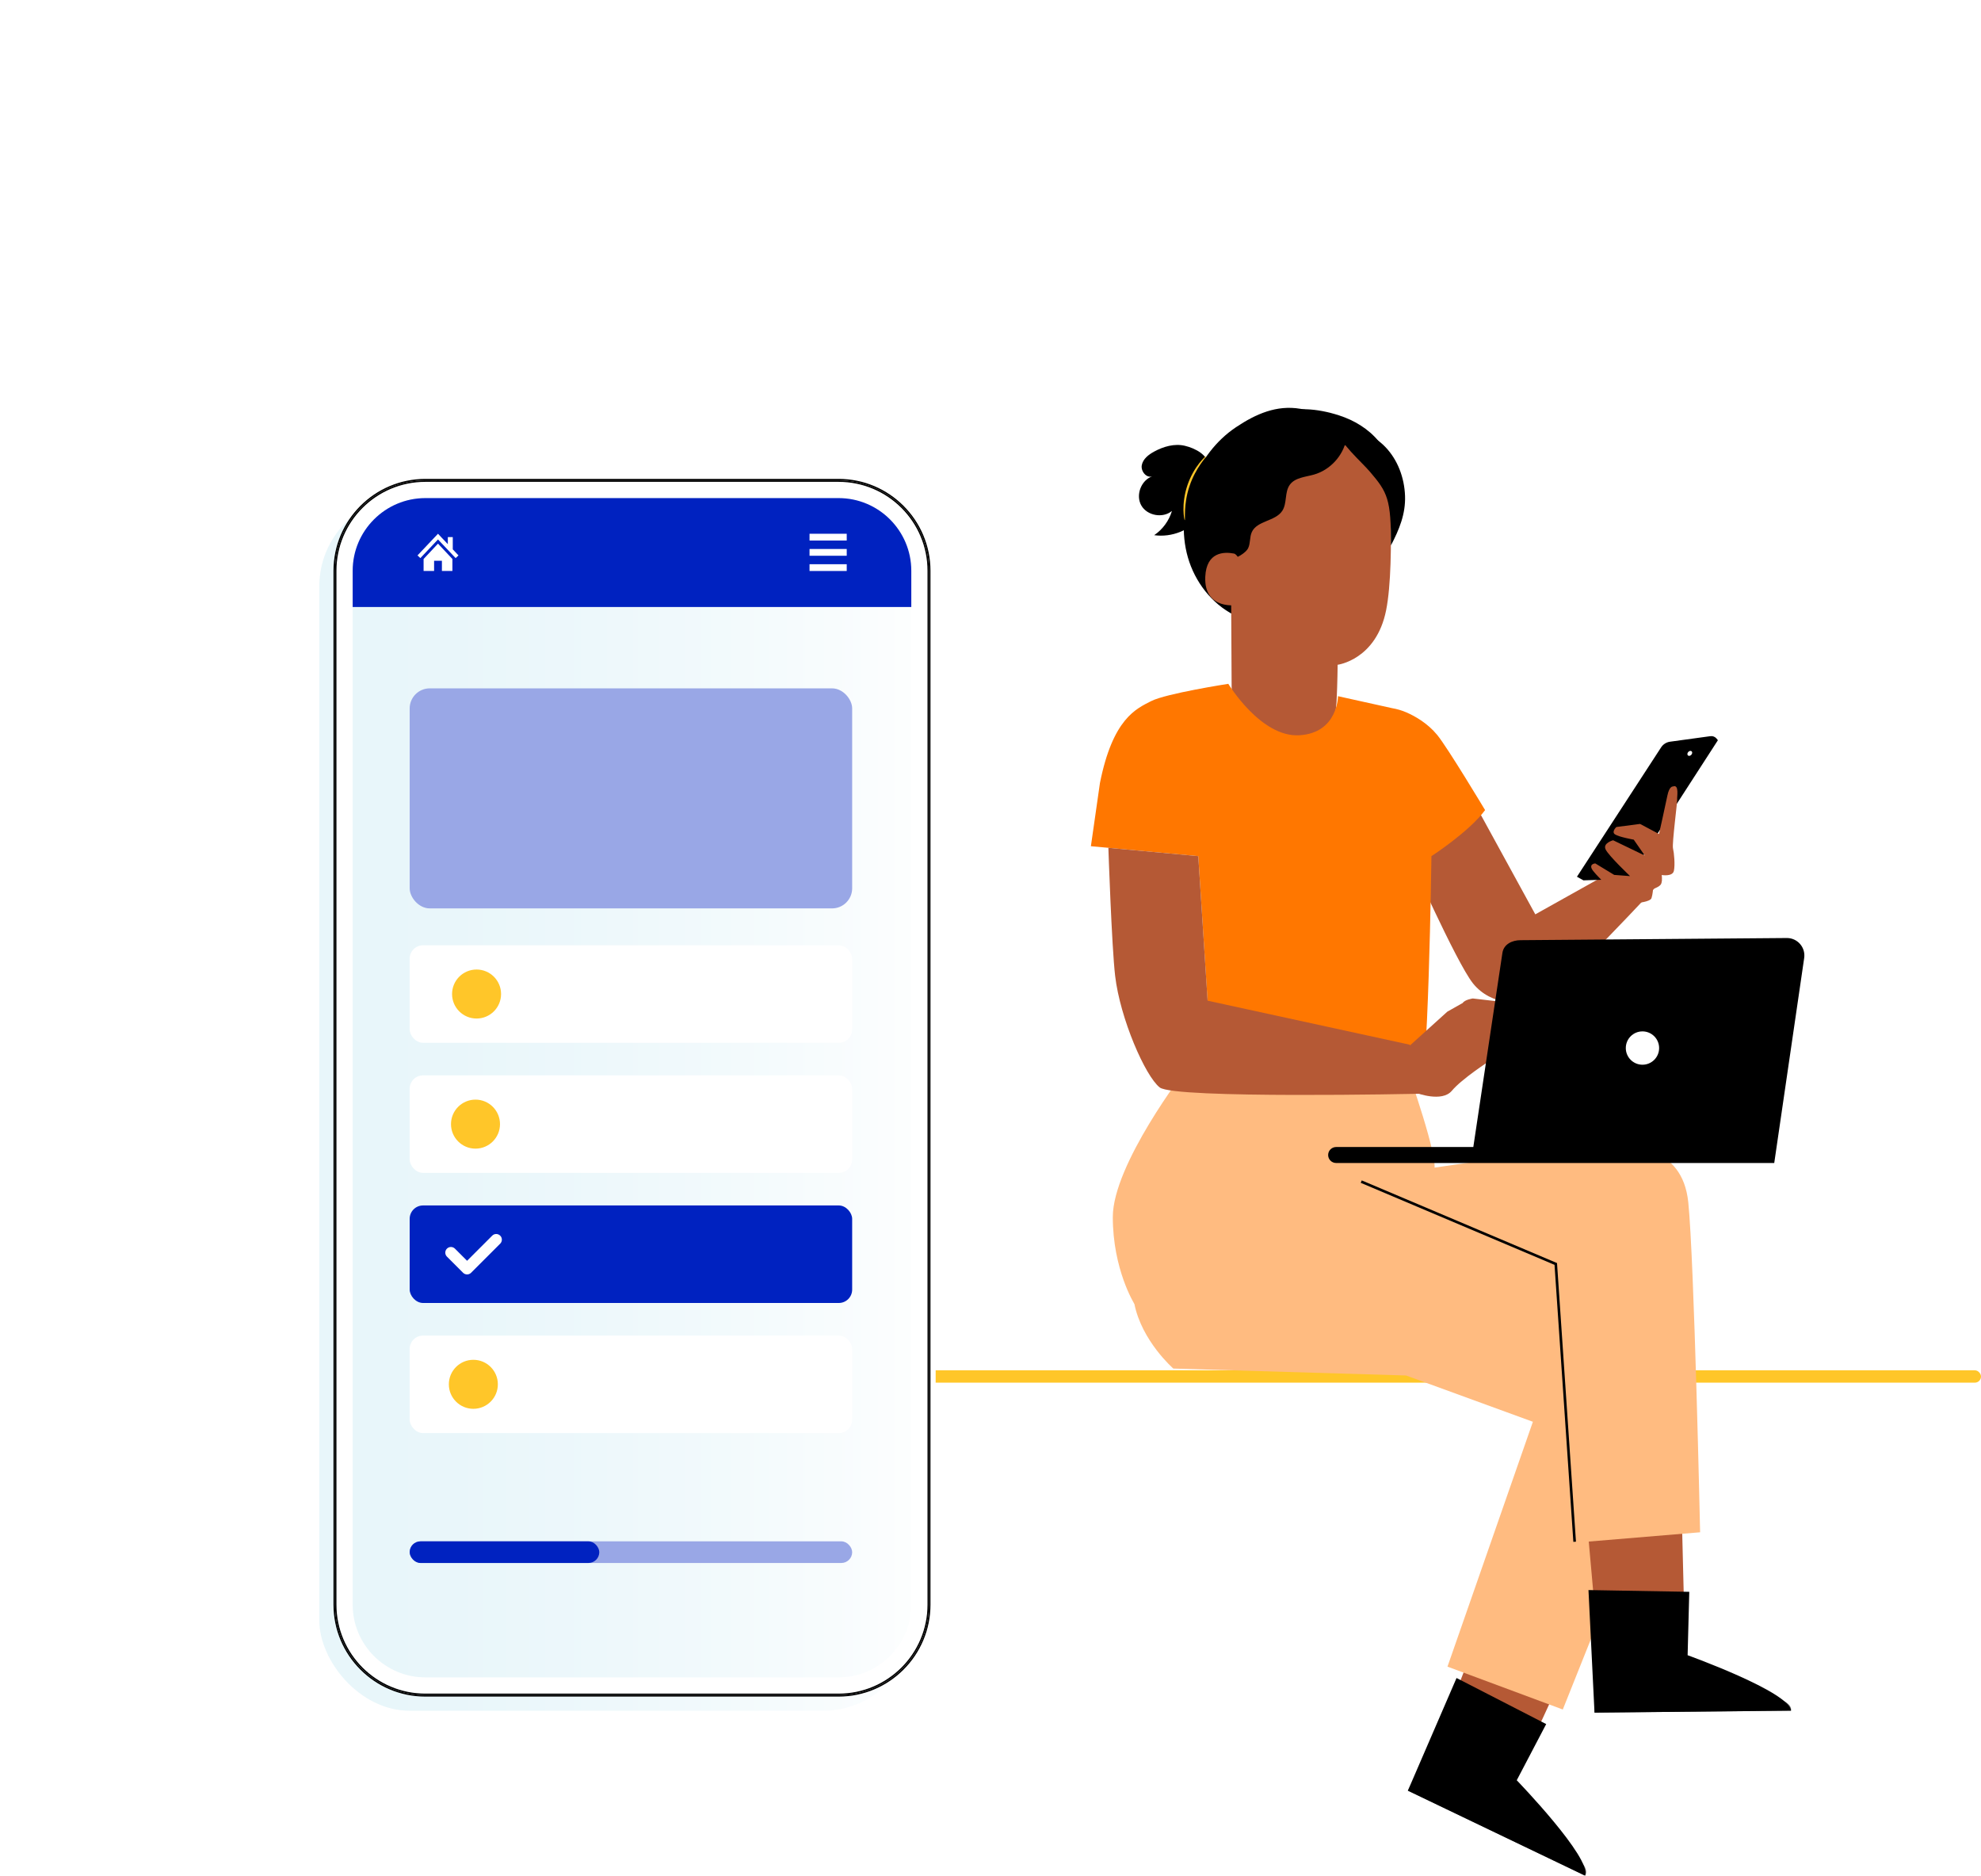<?xml version="1.0" encoding="UTF-8" standalone="no"?>
<svg
   id="Laag_1"
   viewBox="0 0 758.435 717.949"
   version="1.1"
   width="758.435"
   height="717.949"
   xmlns="http://www.w3.org/2000/svg"
   xmlns:svg="http://www.w3.org/2000/svg">
  <defs
     id="defs50">
    <style
       id="style2">.cls-1{fill:#0022c0;}.cls-2,.cls-3,.cls-4{fill:#fff;}.cls-5{fill:#ffc629;}.cls-6{fill:#ffbb80;}.cls-7{fill:#f70;}.cls-8{fill:#99a7e6;}.cls-9{fill:#b55935;}.cls-10{fill:url(#Naamloos_verloop_5);filter:url(#drop-shadow-8);opacity:.5;}.cls-11{fill:none;stroke:#000;stroke-miterlimit:10;}.cls-12{opacity:.6;}.cls-3{filter:url(#drop-shadow-7);}.cls-4{filter:url(#drop-shadow-6);}</style>
    <filter
       id="drop-shadow-6"
       filterUnits="userSpaceOnUse">
      <feOffset
         dx="2"
         dy="2"
         id="feOffset4" />
      <feGaussianBlur
         result="blur"
         stdDeviation="5"
         id="feGaussianBlur6" />
      <feFlood
         flood-color="#000"
         flood-opacity=".4"
         id="feFlood8" />
      <feComposite
         in2="blur"
         operator="in"
         id="feComposite10"
         result="result1" />
      <feComposite
         in="SourceGraphic"
         in2="result1"
         id="feComposite12" />
    </filter>
    <filter
       id="drop-shadow-7"
       filterUnits="userSpaceOnUse">
      <feOffset
         dx="-6"
         dy="6"
         id="feOffset15" />
      <feGaussianBlur
         result="blur-2"
         stdDeviation="5"
         id="feGaussianBlur17" />
      <feFlood
         flood-color="#000"
         flood-opacity=".2"
         id="feFlood19" />
      <feComposite
         in2="blur-2"
         operator="in"
         id="feComposite21"
         result="result1" />
      <feComposite
         in="SourceGraphic"
         in2="result1"
         id="feComposite23" />
    </filter>
    <linearGradient
       id="Naamloos_verloop_5"
       x1="105.39"
       y1="369.75"
       x2="332.81"
       y2="369.75"
       gradientUnits="userSpaceOnUse">
      <stop
         offset="0"
         stop-color="#a2daea"
         id="stop26" />
      <stop
         offset=".2"
         stop-color="#a6dbeb"
         id="stop28" />
      <stop
         offset=".43"
         stop-color="#b4e1ee"
         id="stop30" />
      <stop
         offset=".67"
         stop-color="#caeaf3"
         id="stop32" />
      <stop
         offset=".92"
         stop-color="#eaf6fa"
         id="stop34" />
      <stop
         offset="1"
         stop-color="#f6fbfd"
         id="stop36" />
    </linearGradient>
    <filter
       id="drop-shadow-8"
       filterUnits="userSpaceOnUse">
      <feOffset
         dx="-6"
         dy="6"
         id="feOffset39" />
      <feGaussianBlur
         result="blur-3"
         stdDeviation="5"
         id="feGaussianBlur41" />
      <feFlood
         flood-color="#000"
         flood-opacity=".2"
         id="feFlood43" />
      <feComposite
         in2="blur-3"
         operator="in"
         id="feComposite45"
         result="result1" />
      <feComposite
         in="SourceGraphic"
         in2="result1"
         id="feComposite47" />
    </filter>
  </defs>
  <rect
     class="cls-5"
     x="203.635"
     y="524.519"
     width="554.8"
     height="4.73"
     rx="2.36"
     ry="2.36"
     id="rect52" />
  <g
     id="g130"
     transform="translate(22.855,46.609)">
    <g
       id="g64">
      <path
         class="cls-9"
         d="m 542.66,262.69 22.28,40.69 32.63,-18.25 15.87,5.24 c 0,0 -40.04,43.41 -46.53,45.62 -6.5,2.21 -18.8,2.61 -25.83,-6.19 -6.4,-8.01 -25.04,-50.09 -25.04,-50.09 z"
         id="path54" />
      <g
         id="g60">
        <path
           d="m 634.37,236.13 c -0.58,-0.72 -1.49,-1.08 -2.41,-0.95 l -15.52,2.13 c -1.36,0.21 -2.57,0.99 -3.32,2.14 l -32.23,49.53 2.48,1.38 17.16,-0.54 34.32,-53.09 -0.49,-0.61 z"
           id="path56" />
        <path
           class="cls-2"
           d="m 623.39,242.56 c 0.33,0.29 0.91,0.17 1.3,-0.27 0.39,-0.44 0.43,-1.03 0.1,-1.32 -0.33,-0.29 -0.91,-0.17 -1.3,0.27 -0.39,0.44 -0.43,1.03 -0.1,1.32 z"
           id="path58" />
      </g>
      <path
         class="cls-9"
         d="m 617.64,254.44 c 0,0 -1.38,-0.25 -2.14,3.54 -0.76,3.78 -3.2,14.64 -3.2,14.64 l -7.25,-3.85 -9.07,1.18 c 0,0 -1.98,1.83 -0.53,2.82 1.45,0.99 7.18,2.02 7.18,2.02 l 4.23,6.08 -12.13,-5.85 c 0,0 -4.05,1.06 -2.86,3.52 1.19,2.47 9.36,10.2 9.36,10.2 l -6.08,-0.46 -7.23,-4.39 c 0,0 -2.22,0.1 -1.39,1.99 0.83,1.89 8.34,8.71 8.34,8.71 l 9.11,4.42 c 0,0 4.97,-0.39 5.45,-1.85 0.48,-1.46 0.6,-3.54 0.6,-3.54 0,0 2.64,-0.71 3.13,-1.99 0.49,-1.28 0.18,-3.31 0.18,-3.31 0,0 4.15,0.73 4.66,-1.58 0.51,-2.31 0.08,-6.86 -0.34,-8.64 -0.42,-1.78 1.77,-18.3 1.6,-18.8 -0.17,-0.5 0.95,-5.94 -1.65,-4.85 z"
         id="path62" />
    </g>
    <g
       id="g92">
      <polygon
         class="cls-9"
         points="534.33,601.74 554.29,549.98 584.76,574.3 565.47,616.12 "
         id="polygon66" />
      <g
         id="g74">
        <path
           d="m 569.11,613.33 -11.27,21.5 c 0,0 28.86,29.84 26.15,36.51 l -67.84,-32.53 18.64,-43.12 34.33,17.64 z"
           id="path68" />
        <g
           class="cls-12"
           id="g72">
          <path
             d="m 516.15,638.81 2.82,-5.41 63.99,33.21 c 0,0 2.39,2.76 1.03,4.73 z"
             id="path70" />
        </g>
      </g>
      <path
         class="cls-6"
         d="m 575.47,607.75 50.86,-127.29 c 0,0 -1.14,-21.72 -5.14,-28.58 -4,-6.86 -125.16,-46.86 -125.16,-46.86 0,0 -30.86,-7.43 -51.44,0 -20.57,7.43 -36.01,33.15 -33.15,47.44 2.86,14.29 14.92,24.78 14.92,24.78 l 89.1,2.65 48.56,17.72 -32.7,93.73 z"
         id="path76" />
      <polygon
         class="cls-9"
         points="587.57,567.65 582.63,512.4 620.71,520.77 621.85,566.81 "
         id="polygon78" />
      <g
         id="g86">
        <path
           d="m 623.89,562.7 -0.63,24.27 c 0,0 39.06,14.03 39.58,21.22 l -75.23,0.76 -2.31,-46.92 z"
           id="path80" />
        <g
           class="cls-12"
           id="g84">
          <path
             d="m 587.62,608.94 0.15,-6.1 72.07,1.55 c 0,0 3.36,1.42 3.01,3.79 z"
             id="path82" />
        </g>
      </g>
      <path
         class="cls-6"
         d="m 600.68,392.95 c 0,0 20.54,-1.64 22.83,20.65 2.29,22.29 4.53,126.31 4.53,126.31 l -48.01,4 -7.43,-106.3 -76.58,-32.58 c 0,0 90.94,-14.93 104.66,-12.08 z"
         id="path88" />
      <path
         class="cls-6"
         d="m 516.01,362.87 c 0,0 12.47,34.96 10.09,38.85 -2.37,3.9 -34.44,19.93 -34.44,19.93 l -80.23,30.81 c 0,0 -8.24,-13.11 -8.24,-33.24 0,-20.13 27.91,-56.35 27.91,-56.35 H 516 Z"
         id="path90" />
    </g>
    <g
       id="g116">
      <g
         id="g112">
        <path
           d="m 475,109.87 c -9.06,-1.54 -17.03,1.95 -24.67,7.06 -7.64,5.11 -13.4,12.82 -16.72,21.39 -3.5,9.03 -4.35,19.18 -1.66,28.48 2.69,9.3 9.06,17.63 17.69,22.01 11.79,5.99 26.86,3.9 37.41,-4.07 10.55,-7.97 16.57,-21.16 17.08,-34.37 0.35,-9.1 -1.83,-18.41 -6.91,-25.97 -5.09,-7.56 -13.2,-13.2 -22.22,-14.53"
           id="path94" />
        <g
           id="g104">
          <path
             d="m 449.23,140.69 c 1.33,-3.47 0.81,-7.34 1.34,-11.01 1.16,-8.09 7.67,-14.58 15.21,-17.73 7.01,-2.93 15.58,-2.29 24.03,0.44 5.79,1.87 11.24,5.14 15.1,9.84 5.12,6.24 6.93,15.07 4.67,22.82 l -41.4,-6.03 c -3.88,3.21 -7.84,6.47 -12.55,8.26 -1.38,0.52 -2.86,0.92 -4.32,0.69 -1.46,-0.23 -2.87,-1.22 -3.22,-2.66 -0.38,-1.57 0.55,-3.11 1.13,-4.61 z"
             id="path96" />
          <path
             class="cls-9"
             d="m 490.69,123.81 -36.14,7.66 c -3.5,0.23 -6.23,3.1 -6.3,6.61 l 0.43,78.22 c 0.03,5.34 1.82,10.53 5.09,14.75 l 3.45,4.45 c 7.86,10.14 23.78,9.11 29.78,-2.22 0.42,-0.79 0.71,-1.49 0.83,-2.05 0.12,-0.7 0.31,-1.17 0.34,-1.77 l 0.69,-7.63 c 0.35,-6.96 0.4,-14.04 0.4,-13.98 0,0 14.79,-1.87 18.58,-20.93 1.88,-9.48 2.01,-25.13 1.7,-37.94 -0.28,-11.53 -7.35,-25.94 -18.86,-25.17 z"
             id="path98" />
          <path
             d="m 442.6,135.11 c 3.75,-11.01 20.11,-26 31.69,-24.96 l 18.3,11.47 c -1.25,6.29 -6.23,11.68 -12.4,13.43 -3.29,0.93 -7.24,1.13 -9.24,3.9 -2.05,2.83 -0.97,7.04 -2.88,9.97 -2.65,4.06 -9.65,3.72 -11.66,8.13 -0.88,1.93 -0.49,4.25 -1.4,6.16 -1.22,2.54 -7.78,5.67 -10.45,4.76 -2.67,-0.91 -2.59,-5.48 -3.42,-7.9 -1.42,-4.13 -0.76,-6.24 -0.22,-8.52 1.28,-5.4 -0.1,-11.21 1.69,-16.46 z"
             id="path100" />
          <path
             class="cls-9"
             d="m 452.44,170.41 c 0.05,-1.43 -1.47,-4.86 -2.87,-5.13 -3.74,-0.73 -10.54,-0.69 -10.98,8.87 -0.59,13.07 12.65,10.97 12.69,10.6 0.03,-0.29 0.98,-9.4 1.16,-14.33 z"
             id="path102" />
        </g>
        <path
           d="m 439.8,131.71 v 0 c 0.04,-4.09 -5.06,-6.76 -9.05,-7.69 -3.98,-0.93 -8.19,0.29 -11.78,2.25 -2.1,1.15 -4.21,2.78 -4.68,5.13 -0.47,2.35 1.79,5.14 4.03,4.3 -4.29,1.47 -6.47,7.2 -4.23,11.15 2.24,3.95 8.27,5.03 11.74,2.11 -1.12,3.75 -3.56,7.08 -6.8,9.28 6.72,0.96 13.86,-1.91 18.05,-7.26 4.19,-5.35 5.26,-12.97 2.72,-19.26 z"
           id="path106" />
        <path
           class="cls-5"
           d="m 430.73,152.5 c -0.09,0.01 -0.44,-1.47 -0.49,-3.92 -0.05,-2.45 0.31,-5.87 1.51,-9.43 1.21,-3.56 2.99,-6.51 4.51,-8.42 1.52,-1.93 2.7,-2.9 2.76,-2.83 0.24,0.17 -4.14,4.51 -6.45,11.53 -2.41,6.98 -1.54,13.09 -1.84,13.08 z"
           id="path108" />
        <path
           d="m 488.79,117.67 c 1.2,5.32 9.29,12.15 12.84,16.29 6.77,7.91 8.11,10.53 8.04,28.2 3.2,-6.1 5.65,-12.08 5.4,-18.97 -0.25,-6.89 -2.78,-13.78 -7.57,-18.74 -4.79,-4.96 -11.9,-7.77 -18.72,-6.78"
           id="path110" />
      </g>
      <path
         class="cls-7"
         d="m 545.72,263.48 c 0,0 -14.35,-23.93 -18.33,-28.77 -3.73,-4.54 -8.54,-7.21 -11.76,-8.62 -1.79,-0.78 -3.67,-1.32 -5.59,-1.65 l -20.64,-4.57 c 0,0 -0.04,14.09 -14.8,14.96 -14.76,0.87 -27.19,-19.69 -27.19,-19.69 0,0 -23.84,3.69 -29.55,6.62 -5.71,2.93 -14.67,6.66 -19.6,31.37 l -3.46,24.17 41.11,3.8 3.93,61.09 20.39,14.2 c 0,0 56.53,14.7 60.14,15.67 3.61,0.97 4.81,-90.96 4.81,-90.96 0,0 14.52,-9.39 20.53,-17.62 z"
         id="path114" />
    </g>
    <g
       id="g122">
      <path
         class="cls-9"
         d="m 516.9,353.28 -77.41,-16.85 -3.58,-55.33 -34.42,-3.18 c 0,0 1.27,37.82 2.6,49.07 1.9,16.17 11.46,38.24 17.06,42.65 5.59,4.41 99.23,2.42 99.23,2.42 z"
         id="path118" />
      <path
         class="cls-9"
         d="m 560.84,363.31 c -0.54,1.08 -1.68,1.78 -2.88,1.68 -0.24,-0.02 -0.49,-0.07 -0.75,-0.15 -1.71,-0.55 -1.55,-4.04 -1.55,-4.04 l -8.2,-1.34 c 0,0 -10.67,6.88 -14.46,11.44 -3.8,4.56 -13.48,0.87 -13.48,0.87 l -3.36,-17.49 15.1,-13.65 5.9,-3.33 c 0.74,-1.26 3.84,-1.72 3.84,-1.72 l 13.24,1.53 c 2.73,0.31 5.17,1.85 6.64,4.17 l 5.6,8.87 c 0,0 2.96,6.38 2.48,7.87 -0.72,2.24 -3.09,1.74 -3.09,1.74 0,0 -0.65,4.2 -1.75,4.34 -1.1,0.15 -3.28,-0.79 -3.28,-0.79 z"
         id="path120" />
    </g>
    <g
       id="g128">
      <path
         d="m 661.27,312.44 -101.96,0.83 c -3.31,0 -6.47,1.59 -6.96,4.86 l -11.14,74.31 h -52.52 c -1.69,0 -3.06,1.37 -3.06,3.06 0,1.69 1.37,3.06 3.06,3.06 h 167.73 l 11.46,-78.43 c 0.61,-4.05 -2.52,-7.69 -6.61,-7.69 z"
         id="path124" />
      <circle
         class="cls-2"
         cx="605.97"
         cy="354.56"
         r="6.38"
         id="circle126" />
    </g>
  </g>
  <polyline
     class="cls-11"
     points="498.3 405.68 572.78 437.2 580.01 543.54"
     id="polyline132"
     transform="translate(22.855,46.609)" />
  <g
     id="g212"
     transform="translate(22.855,46.609)">
    <g
       id="g186">
      <rect
         class="cls-4"
         x="104.82"
         y="136.7"
         width="228.55"
         height="466.09"
         rx="35.17"
         ry="35.17"
         id="rect134" />
      <path
         class="cls-3"
         d="m 112.17,567.63 c 0,15.34 12.48,27.82 27.82,27.82 h 158.22 c 15.34,0 27.82,-12.48 27.82,-27.82 V 185.75 H 112.17 v 381.89 z"
         id="path136" />
      <rect
         class="cls-10"
         x="105.39"
         y="137.27"
         width="227.42"
         height="464.96"
         rx="34.6"
         ry="34.6"
         id="rect138"
         style="fill:url(#Naamloos_verloop_5)" />
      <path
         class="cls-2"
         d="M 298.21,137.83 H 139.99 c -18.77,0 -34.04,15.27 -34.04,34.04 v 395.76 c 0,18.77 15.27,34.04 34.04,34.04 h 158.22 c 18.77,0 34.04,-15.27 34.04,-34.04 V 171.87 c 0,-18.77 -15.27,-34.04 -34.04,-34.04 z m 27.82,429.8 c 0,15.34 -12.48,27.82 -27.82,27.82 H 139.99 c -15.34,0 -27.82,-12.48 -27.82,-27.82 V 171.87 c 0,-15.34 12.48,-27.82 27.82,-27.82 h 158.22 c 15.34,0 27.82,12.48 27.82,27.82 z"
         id="path140" />
      <path
         d="M 298.21,136.7 H 139.99 c -19.39,0 -35.17,15.78 -35.17,35.17 v 395.76 c 0,19.39 15.78,35.17 35.17,35.17 h 158.22 c 19.39,0 35.17,-15.78 35.17,-35.17 V 171.87 c 0,-19.39 -15.78,-35.17 -35.17,-35.17 z m 34.6,430.93 c 0,3.28 -0.46,6.46 -1.31,9.47 -0.85,3.01 -2.11,5.85 -3.7,8.47 -1.44,2.38 -3.17,4.57 -5.13,6.52 -1.17,1.17 -2.43,2.26 -3.76,3.26 -1.44,1.08 -2.97,2.05 -4.58,2.9 -4.81,2.54 -10.3,3.98 -16.12,3.98 H 139.99 c -3.41,0 -6.7,-0.5 -9.8,-1.42 -1.04,-0.31 -2.05,-0.66 -3.05,-1.06 -0.44,-0.18 -0.88,-0.36 -1.31,-0.56 -1.01,-0.45 -1.99,-0.95 -2.95,-1.5 -0.59,-0.34 -1.17,-0.69 -1.73,-1.06 -0.3,-0.2 -0.6,-0.4 -0.9,-0.6 -3.51,-2.45 -6.56,-5.52 -8.95,-9.07 -0.62,-0.92 -1.2,-1.87 -1.73,-2.85 -0.27,-0.49 -0.52,-0.99 -0.76,-1.49 -0.49,-1.01 -0.92,-2.04 -1.31,-3.1 -0.58,-1.59 -1.05,-3.23 -1.4,-4.92 -0.12,-0.56 -0.22,-1.13 -0.3,-1.7 -0.26,-1.72 -0.4,-3.48 -0.4,-5.27 v 0 -395.76 0 c 0,-5.37 1.23,-10.46 3.41,-15 0.24,-0.5 0.5,-1 0.76,-1.49 0.43,-0.79 0.89,-1.55 1.38,-2.3 0.64,-0.99 1.33,-1.94 2.06,-2.86 0.46,-0.57 0.93,-1.13 1.42,-1.67 0.4,-0.43 0.8,-0.86 1.22,-1.27 6.25,-6.19 14.85,-10.01 24.34,-10.01 h 158.22 c 10.19,0 19.35,4.4 25.68,11.41 1.46,1.62 2.77,3.37 3.91,5.25 0.4,0.65 0.77,1.32 1.13,2 1.49,2.87 2.58,5.98 3.22,9.25 0.42,2.16 0.66,4.4 0.66,6.69 z"
         id="path142" />
      <path
         d="m 105.39,171.87 v 0 c 0,-5.37 1.23,-10.46 3.41,-15 -2.19,4.54 -3.41,9.63 -3.41,15 z"
         id="path144" />
      <path
         d="m 108.8,582.63 c -0.49,-1.01 -0.92,-2.04 -1.31,-3.1 0.39,1.06 0.83,2.1 1.31,3.1 z"
         id="path146" />
      <path
         d="m 111.3,586.98 c -0.62,-0.92 -1.2,-1.87 -1.73,-2.85 0.53,0.98 1.11,1.93 1.73,2.85 z"
         id="path148" />
      <path
         d="m 298.21,137.27 c 10.19,0 19.35,4.4 25.68,11.41 -6.33,-7.01 -15.49,-11.41 -25.68,-11.41 H 139.99 c -9.49,0 -18.09,3.82 -24.34,10.01 6.25,-6.19 14.85,-10.01 24.34,-10.01 z"
         id="path150" />
      <path
         d="m 139.99,602.23 c -3.41,0 -6.7,-0.5 -9.8,-1.42 3.11,0.92 6.4,1.42 9.8,1.42 h 158.22 c 5.82,0 11.31,-1.44 16.12,-3.98 -4.81,2.54 -10.3,3.98 -16.12,3.98 z"
         id="path152" />
      <path
         d="m 332.81,171.87 v 395.76 c 0,3.28 -0.46,6.46 -1.31,9.47 0.86,-3.01 1.31,-6.19 1.31,-9.47 V 171.87 c 0,-2.29 -0.24,-4.52 -0.66,-6.69 0.42,2.16 0.66,4.4 0.66,6.69 z"
         id="path154" />
      <path
         d="m 105.39,567.63 c 0,1.79 0.14,3.55 0.4,5.27 -0.26,-1.72 -0.4,-3.48 -0.4,-5.27 z"
         id="path156" />
      <path
         d="m 332.81,171.87 c 0,-2.29 -0.24,-4.52 -0.66,-6.69 -0.64,-3.27 -1.73,-6.38 -3.22,-9.25 -0.35,-0.68 -0.73,-1.35 -1.13,-2 -1.14,-1.87 -2.45,-3.63 -3.91,-5.25 -6.33,-7.01 -15.49,-11.41 -25.68,-11.41 H 139.99 c -9.49,0 -18.09,3.82 -24.34,10.01 -0.42,0.41 -0.82,0.84 -1.22,1.27 -0.49,0.54 -0.96,1.1 -1.42,1.67 -0.74,0.91 -1.42,1.87 -2.06,2.86 -0.49,0.75 -0.95,1.52 -1.38,2.3 -0.27,0.49 -0.52,0.99 -0.76,1.49 -2.19,4.54 -3.41,9.63 -3.41,15 v 395.76 c 0,1.79 0.14,3.55 0.4,5.27 0.09,0.57 0.19,1.14 0.3,1.7 0.35,1.69 0.81,3.33 1.4,4.92 0.39,1.06 0.83,2.1 1.31,3.1 0.24,0.5 0.5,1 0.76,1.49 0.53,0.98 1.11,1.93 1.73,2.85 2.4,3.55 5.44,6.62 8.95,9.07 0.3,0.21 0.59,0.41 0.9,0.6 0.57,0.37 1.14,0.72 1.73,1.06 0.96,0.54 1.94,1.04 2.95,1.5 0.43,0.19 0.87,0.38 1.31,0.56 0.99,0.4 2.01,0.75 3.05,1.06 3.11,0.92 6.4,1.42 9.8,1.42 h 158.22 c 5.82,0 11.31,-1.44 16.12,-3.98 1.6,-0.85 3.14,-1.82 4.58,-2.9 1.33,-1 2.59,-2.09 3.76,-3.26 1.96,-1.96 3.68,-4.15 5.13,-6.52 1.59,-2.62 2.84,-5.46 3.7,-8.47 0.86,-3.01 1.31,-6.19 1.31,-9.47 z m -0.56,395.76 c 0,18.77 -15.27,34.04 -34.04,34.04 H 139.99 c -18.77,0 -34.04,-15.27 -34.04,-34.04 V 171.87 c 0,-18.77 15.27,-34.04 34.04,-34.04 h 158.22 c 18.77,0 34.04,15.27 34.04,34.04 z"
         id="path158" />
      <path
         d="m 125.83,599.2 c -1.01,-0.45 -1.99,-0.95 -2.95,-1.5 0.96,0.54 1.94,1.04 2.95,1.5 z"
         id="path160" />
      <path
         d="m 322.68,592.1 c -1.17,1.17 -2.43,2.26 -3.76,3.26 1.33,-1 2.59,-2.09 3.76,-3.26 z"
         id="path162" />
      <path
         d="m 328.93,155.93 c 1.49,2.87 2.58,5.98 3.22,9.25 -0.64,-3.27 -1.73,-6.38 -3.22,-9.25 z"
         id="path164" />
      <path
         d="m 110.95,153.07 c 0.64,-0.99 1.33,-1.94 2.06,-2.86 -0.74,0.91 -1.42,1.87 -2.06,2.86 z"
         id="path166" />
      <path
         class="cls-1"
         d="M 298.21,144.05 H 139.99 c -15.34,0 -27.82,12.48 -27.82,27.82 v 13.87 h 213.87 v -13.87 c 0,-15.34 -12.48,-27.82 -27.82,-27.82 z"
         id="path168" />
      <g
         id="g184">
        <g
           id="g176">
          <rect
             class="cls-2"
             x="287.08"
             y="157.7"
             width="14.24"
             height="2.59"
             id="rect170" />
          <rect
             class="cls-2"
             x="287.08"
             y="169.36"
             width="14.24"
             height="2.59"
             id="rect172" />
          <rect
             class="cls-2"
             x="287.08"
             y="163.53"
             width="14.24"
             height="2.59"
             id="rect174" />
        </g>
        <g
           id="g182">
          <polygon
             class="cls-2"
             points="148.6,158.97 148.6,161.68 144.83,157.7 136.99,165.99 138.08,167.02 144.83,159.88 151.59,167.02 152.68,165.99 150.49,163.67 150.49,158.97 "
             id="polygon178" />
          <polygon
             class="cls-2"
             points="143.34,171.95 143.34,168.04 146.33,168.04 146.33,171.95 150.35,171.95 150.35,167.35 144.83,161.48 139.32,167.35 139.32,171.95 "
             id="polygon180" />
        </g>
      </g>
    </g>
    <rect
       class="cls-8"
       x="133.99"
       y="543.38"
       width="169.41"
       height="8.28"
       rx="4.14"
       ry="4.14"
       id="rect188" />
    <rect
       class="cls-1"
       x="133.99"
       y="543.38"
       width="72.59"
       height="8.28"
       rx="4.14"
       ry="4.14"
       id="rect190" />
    <rect
       class="cls-2"
       x="133.99"
       y="315.22"
       width="169.41"
       height="37.33"
       rx="5.12"
       ry="5.12"
       id="rect192" />
    <rect
       class="cls-8"
       x="133.99"
       y="216.88"
       width="169.41"
       height="84.22"
       rx="7.69"
       ry="7.69"
       id="rect194" />
    <circle
       class="cls-5"
       cx="159.6"
       cy="333.88"
       r="9.38"
       id="circle196" />
    <rect
       class="cls-2"
       x="133.99"
       y="365.01"
       width="169.41"
       height="37.33"
       rx="5.12"
       ry="5.12"
       id="rect198" />
    <circle
       class="cls-5"
       cx="159.19"
       cy="383.68"
       r="9.38"
       id="circle200" />
    <rect
       class="cls-2"
       x="133.99"
       y="464.61"
       width="169.41"
       height="37.33"
       rx="5.12"
       ry="5.12"
       id="rect202" />
    <circle
       class="cls-5"
       cx="158.37"
       cy="483.27"
       r="9.38"
       id="circle204" />
    <g
       id="g210">
      <rect
         class="cls-1"
         x="133.99"
         y="414.81"
         width="169.41"
         height="37.33"
         rx="5.12"
         ry="5.12"
         id="rect206" />
      <path
         class="cls-2"
         d="m 155.97,441.21 c -0.55,0 -1.11,-0.21 -1.53,-0.63 l -6.18,-6.18 c -0.85,-0.85 -0.85,-2.21 0,-3.06 0.85,-0.85 2.21,-0.84 3.06,0 l 4.65,4.65 9.62,-9.62 c 0.84,-0.85 2.21,-0.85 3.06,0 0.85,0.84 0.85,2.21 0,3.06 l -11.15,11.15 c -0.42,0.42 -0.98,0.63 -1.53,0.63 z"
         id="path208" />
    </g>
  </g>
</svg>
